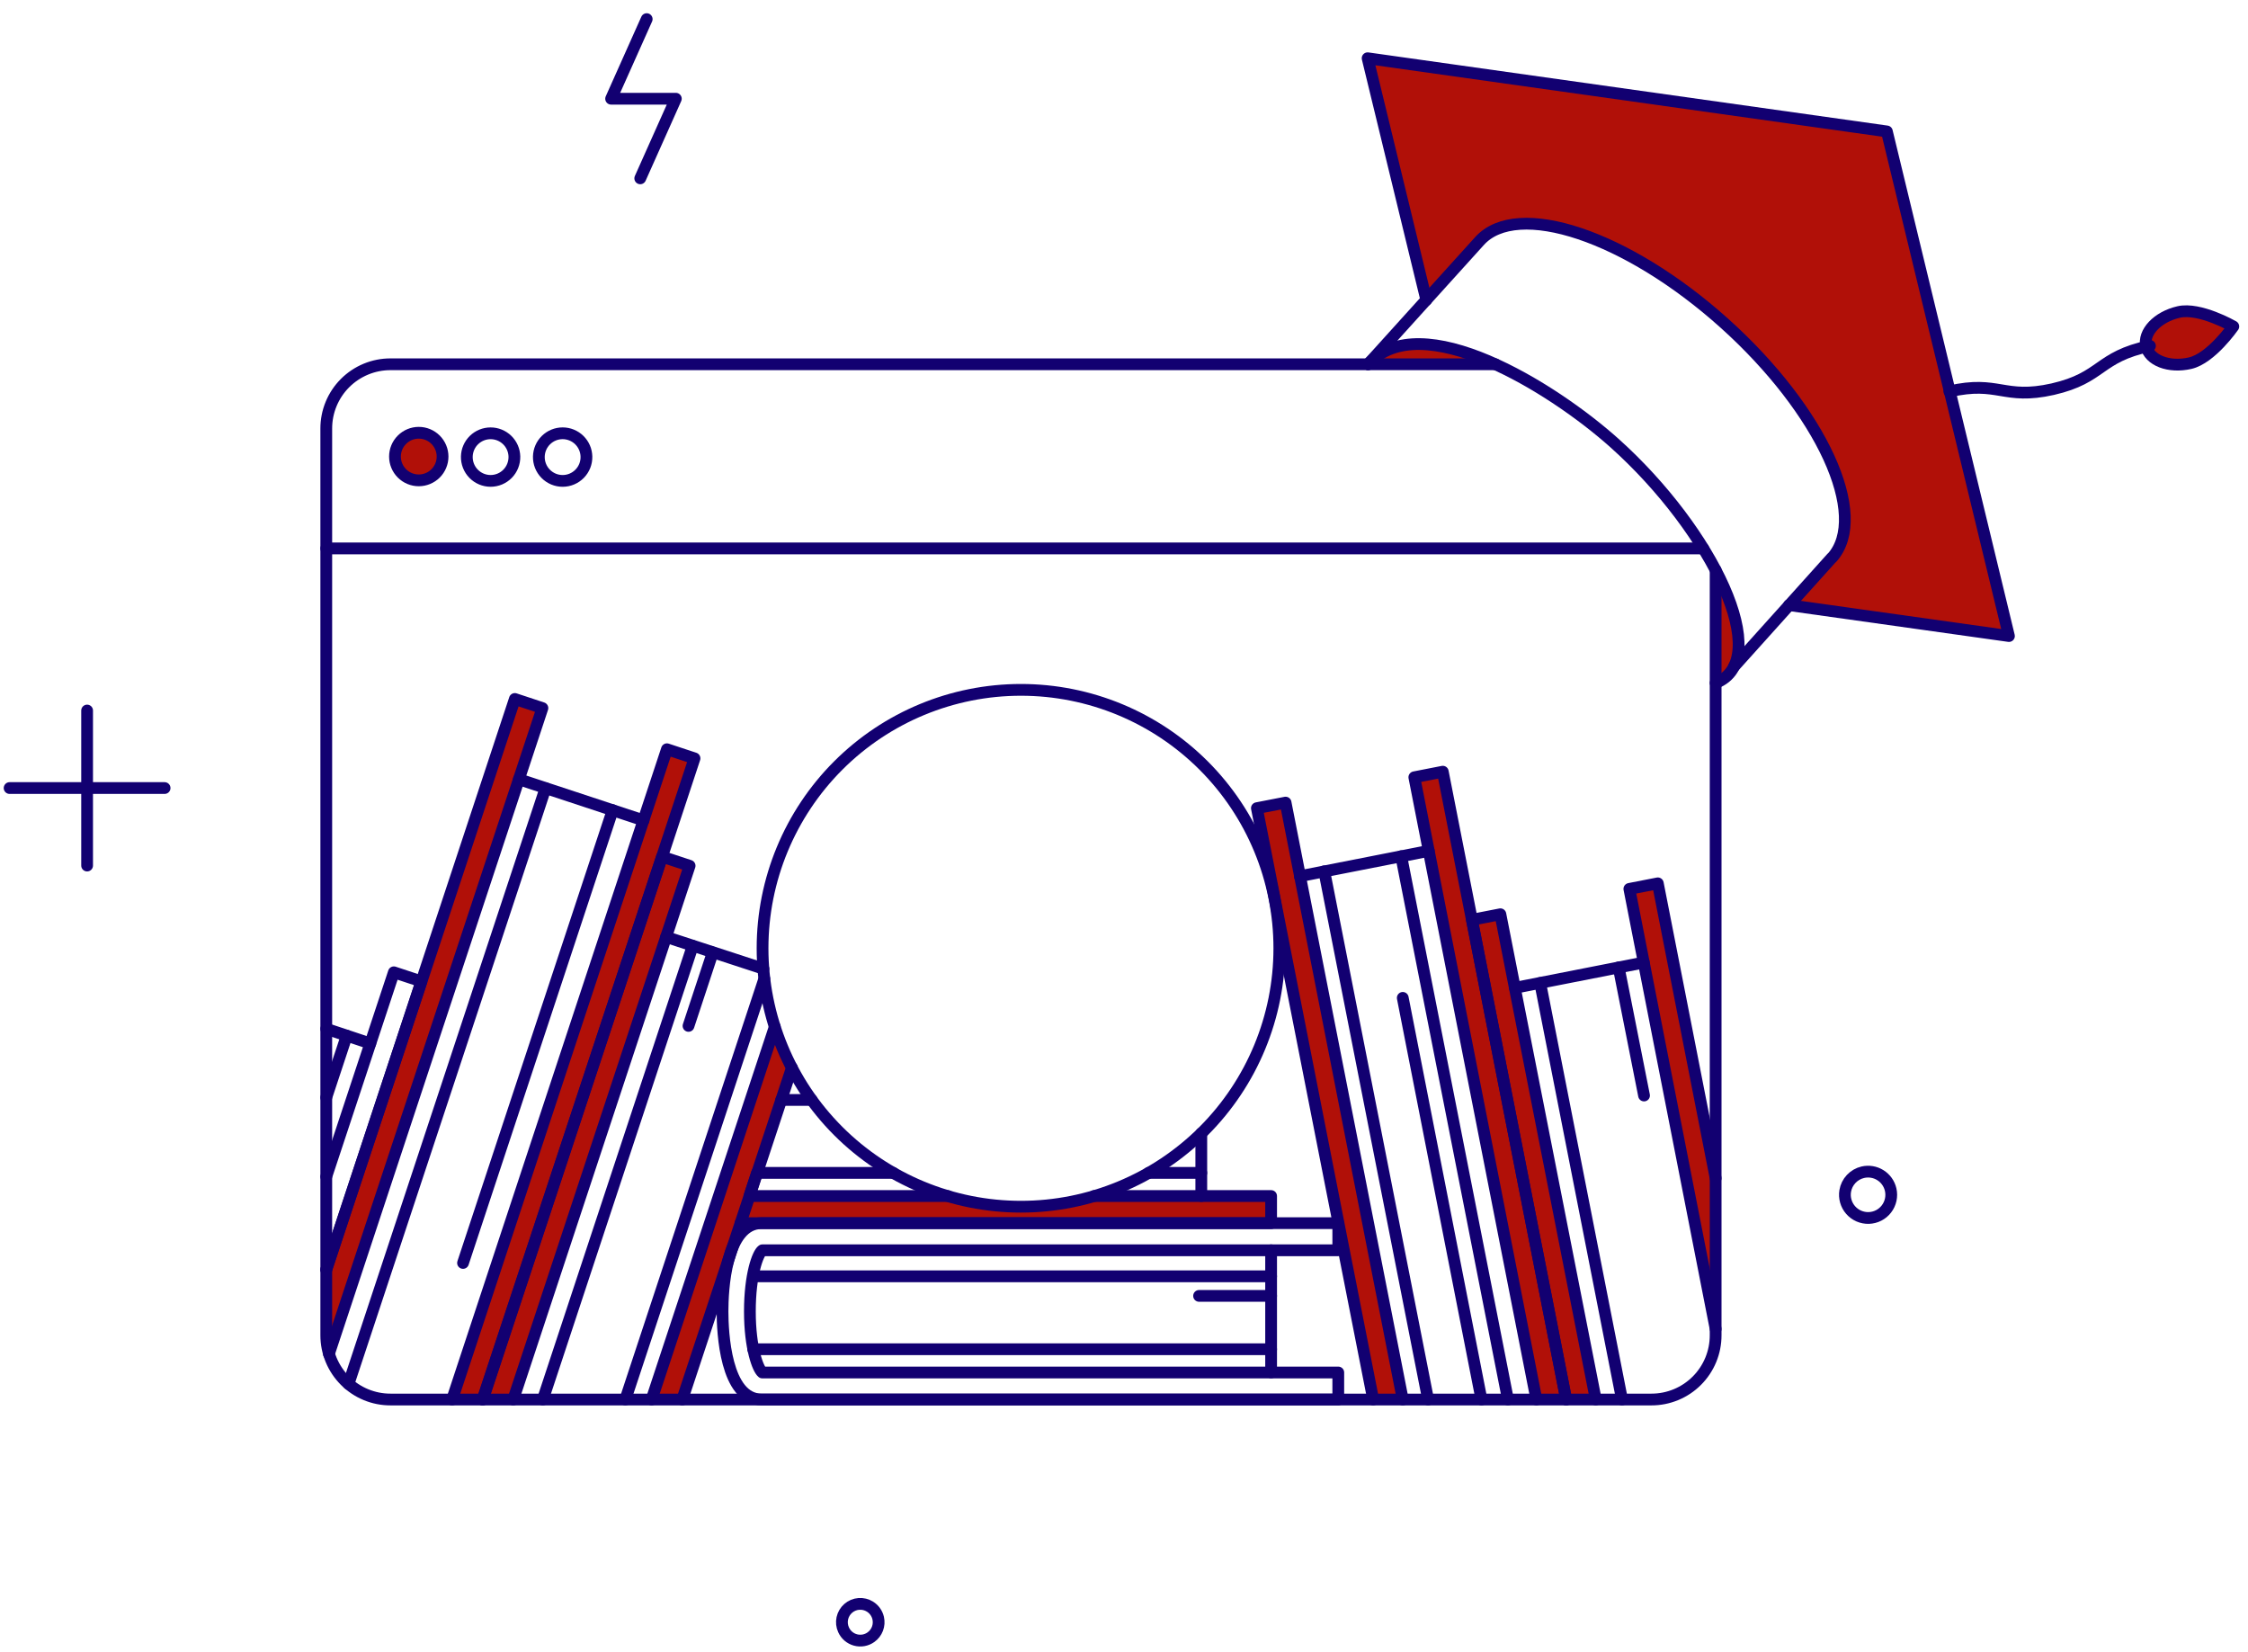 <?xml version="1.0" encoding="UTF-8"?> <svg xmlns="http://www.w3.org/2000/svg" width="147" height="108" viewBox="0 0 147 108" fill="none"><path d="M28.94 29.852C28.94 30.265 28.776 30.661 28.484 30.952C28.192 31.244 27.796 31.408 27.384 31.408C26.971 31.408 26.575 31.244 26.284 30.952C25.992 30.661 25.828 30.265 25.828 29.852C25.828 29.44 25.992 29.044 26.284 28.752C26.575 28.46 26.971 28.296 27.384 28.296C27.796 28.296 28.192 28.46 28.484 28.752C28.776 29.044 28.94 29.44 28.94 29.852Z" fill="#B11008"></path><path d="M71.546 78.202C68.422 79.113 65.103 79.113 61.979 78.202H49.007L48.425 79.976H83.12V78.202H71.546Z" fill="#B11008"></path><path d="M92.485 50.821L100.468 91.507H102.416L94.346 50.457L92.485 50.821Z" fill="#B11008"></path><path d="M84.065 52.478L82.189 52.842L89.794 91.507H91.728L84.065 52.478Z" fill="#B11008"></path><path d="M43.612 48.988L29.565 91.507H31.572L45.415 49.585L43.612 48.988Z" fill="#B11008"></path><path d="M33.666 45.702L21.335 83.015V87.301C21.333 87.715 21.392 88.128 21.509 88.525L35.469 46.301L33.666 45.702Z" fill="#B11008"></path><path d="M143.219 23.745C144.6 23.425 146.04 21.346 146.04 21.346C146.04 21.346 143.844 20.081 142.463 20.401C141.081 20.72 140.131 21.725 140.34 22.64C140.552 23.57 141.837 24.065 143.219 23.745Z" fill="#B11008"></path><path d="M116.987 39.566L131.368 41.587L123.386 8.593L89.433 3.809L93.259 19.616L96.735 15.762C99.221 12.999 106.39 15.413 112.744 21.128C119.113 26.842 122.254 33.72 119.785 36.469L116.987 39.566Z" fill="#B11008"></path><path d="M31.557 91.507L43.292 56.012L45.095 56.608L33.564 91.507H31.557Z" fill="#B11008"></path><path d="M98.112 59.778L96.251 60.142L102.416 91.507H104.35L98.112 59.778Z" fill="#B11008"></path><path d="M108.407 57.757L106.546 58.12L112.188 86.897V77.038L108.407 57.757Z" fill="#B11008"></path><path d="M112.188 37.254V44.655C112.366 44.599 112.53 44.505 112.668 44.379C114.224 42.648 113.366 39.58 112.188 37.254Z" fill="#B11008"></path><path d="M93.998 22.625C92.093 22.335 90.377 22.801 89.461 23.818H97.824C96.604 23.261 95.319 22.86 93.998 22.625Z" fill="#B11008"></path><path d="M42.608 91.507H44.615L51.784 69.812C51.336 68.952 50.962 68.056 50.664 67.133L42.608 91.507Z" fill="#B11008"></path><path d="M143.219 23.745C144.6 23.425 146.04 21.346 146.04 21.346C146.04 21.346 143.844 20.081 142.463 20.401C141.081 20.721 140.131 21.725 140.34 22.64C140.553 23.571 141.838 24.065 143.219 23.745Z" stroke="#120071" stroke-width="0.769" stroke-linejoin="round"></path><path d="M111.378 35.858H21.335" stroke="#120071" stroke-width="0.769" stroke-linecap="round" stroke-linejoin="round"></path><path d="M28.94 29.852C28.94 30.265 28.776 30.661 28.484 30.953C28.192 31.244 27.797 31.408 27.384 31.408C26.971 31.408 26.576 31.244 26.284 30.953C25.992 30.661 25.828 30.265 25.828 29.852C25.828 29.44 25.992 29.044 26.284 28.752C26.576 28.46 26.971 28.296 27.384 28.296C27.797 28.296 28.192 28.46 28.484 28.752C28.776 29.044 28.94 29.44 28.94 29.852Z" stroke="#120071" stroke-width="0.769" stroke-linecap="round" stroke-linejoin="round"></path><path d="M33.637 29.852C33.641 30.059 33.604 30.265 33.528 30.458C33.452 30.651 33.338 30.827 33.193 30.975C33.048 31.123 32.875 31.241 32.684 31.321C32.493 31.401 32.288 31.443 32.081 31.443C31.874 31.443 31.669 31.401 31.478 31.321C31.287 31.241 31.114 31.123 30.969 30.975C30.824 30.827 30.71 30.651 30.634 30.458C30.558 30.265 30.521 30.059 30.526 29.852C30.535 29.446 30.702 29.059 30.993 28.774C31.284 28.49 31.674 28.331 32.081 28.331C32.488 28.331 32.878 28.49 33.169 28.774C33.46 29.059 33.628 29.446 33.637 29.852Z" stroke="#120071" stroke-width="0.769" stroke-linecap="round" stroke-linejoin="round"></path><path d="M38.348 29.852C38.353 30.06 38.316 30.266 38.24 30.459C38.163 30.651 38.05 30.827 37.905 30.975C37.76 31.123 37.587 31.241 37.395 31.322C37.204 31.402 36.999 31.444 36.792 31.444C36.584 31.444 36.379 31.402 36.188 31.322C35.997 31.241 35.824 31.123 35.679 30.975C35.534 30.827 35.42 30.651 35.344 30.459C35.268 30.266 35.231 30.06 35.236 29.852C35.245 29.445 35.412 29.058 35.703 28.774C35.994 28.489 36.385 28.33 36.792 28.33C37.199 28.33 37.589 28.489 37.88 28.774C38.171 29.058 38.339 29.445 38.348 29.852Z" stroke="#120071" stroke-width="0.769" stroke-linecap="round" stroke-linejoin="round"></path><path d="M5.696 46.458V56.594" stroke="#120071" stroke-width="0.769" stroke-linecap="round" stroke-linejoin="round"></path><path d="M10.763 51.526H0.628" stroke="#120071" stroke-width="0.769" stroke-linecap="round" stroke-linejoin="round"></path><path d="M123.632 77.78C123.683 77.998 123.684 78.225 123.637 78.444C123.59 78.663 123.494 78.869 123.357 79.047C123.221 79.225 123.046 79.37 122.846 79.472C122.647 79.574 122.427 79.63 122.203 79.637C121.979 79.643 121.757 79.6 121.551 79.511C121.346 79.421 121.163 79.287 121.016 79.119C120.868 78.95 120.76 78.751 120.699 78.535C120.637 78.32 120.624 78.094 120.661 77.873C120.711 77.577 120.847 77.303 121.052 77.085C121.257 76.867 121.522 76.714 121.814 76.646C122.206 76.555 122.617 76.624 122.958 76.837C123.299 77.049 123.541 77.389 123.632 77.78Z" stroke="#120071" stroke-width="0.769" stroke-linecap="round" stroke-linejoin="round"></path><path d="M57.426 105.801C57.479 106.032 57.462 106.274 57.378 106.496C57.293 106.718 57.145 106.91 56.952 107.047C56.807 107.151 56.641 107.22 56.467 107.252C56.292 107.283 56.112 107.275 55.941 107.229C55.77 107.182 55.611 107.098 55.476 106.983C55.341 106.867 55.233 106.723 55.161 106.561C55.054 106.327 55.026 106.064 55.081 105.812C55.136 105.56 55.271 105.332 55.465 105.163C55.66 104.993 55.904 104.891 56.161 104.871C56.418 104.851 56.675 104.915 56.893 105.052C57.163 105.221 57.355 105.49 57.426 105.801Z" stroke="#120071" stroke-width="0.769" stroke-linecap="round" stroke-linejoin="round"></path><path d="M127.471 25.592C130.699 24.85 131.004 26.173 134.233 25.446C137.523 24.691 137.158 23.345 140.589 22.615" stroke="#120071" stroke-width="0.769" stroke-linecap="round" stroke-linejoin="round"></path><path d="M93.27 19.616L89.431 3.809L123.385 8.593L131.368 41.587L116.987 39.566" stroke="#120071" stroke-width="0.769" stroke-linecap="round" stroke-linejoin="round"></path><path d="M89.46 23.818L96.745 15.764C99.217 13.016 106.388 15.415 112.755 21.13C119.122 26.845 122.265 33.723 119.796 36.471H119.782L113.399 43.572" stroke="#120071" stroke-width="0.769" stroke-linecap="round" stroke-linejoin="round"></path><path d="M83.658 62.003C83.658 66.484 81.878 70.782 78.709 73.951C75.54 77.119 71.243 78.9 66.761 78.9C62.28 78.9 57.982 77.119 54.813 73.951C51.645 70.782 49.864 66.484 49.864 62.003C49.864 57.522 51.645 53.224 54.813 50.055C57.982 46.886 62.28 45.106 66.761 45.106C71.243 45.106 75.54 46.886 78.709 50.055C81.878 53.224 83.658 57.522 83.658 62.003Z" stroke="#120071" stroke-width="0.769" stroke-linecap="round" stroke-linejoin="round"></path><path d="M42.289 1.25L39.962 6.455H44.194L41.867 11.661" stroke="#120071" stroke-width="0.769" stroke-linecap="round" stroke-linejoin="round"></path><path d="M112.188 44.655C116.041 43.157 111.999 34.723 105.569 28.966C101.5 25.323 92.897 19.998 89.46 23.816" stroke="#120071" stroke-width="0.769" stroke-linecap="round" stroke-linejoin="round"></path><path d="M48.425 79.976H83.12V78.202H78.554" stroke="#120071" stroke-width="0.769" stroke-linecap="round" stroke-linejoin="round"></path><path d="M71.545 78.202H78.554V76.689H75.108" stroke="#120071" stroke-width="0.769" stroke-linecap="round" stroke-linejoin="round"></path><path d="M58.415 76.689H49.501L49.007 78.202H61.977" stroke="#120071" stroke-width="0.769" stroke-linecap="round" stroke-linejoin="round"></path><path d="M51.086 71.92H53.078" stroke="#120071" stroke-width="0.769" stroke-linecap="round" stroke-linejoin="round"></path><path d="M49.85 81.75H87.512V79.975H49.807C47.434 79.975 47.247 84.395 47.247 85.748C47.247 87.1 47.436 91.506 49.807 91.506H87.512V89.74H49.85C49.574 89.522 49.036 88.162 49.036 85.749C49.036 83.335 49.559 81.954 49.85 81.75Z" stroke="#120071" stroke-width="0.769" stroke-linecap="round" stroke-linejoin="round"></path><path d="M83.12 81.749V89.733" stroke="#120071" stroke-width="0.769" stroke-linecap="round" stroke-linejoin="round"></path><path d="M83.12 83.451H49.254" stroke="#120071" stroke-width="0.769" stroke-linecap="round" stroke-linejoin="round"></path><path d="M83.12 88.221H49.254" stroke="#120071" stroke-width="0.769" stroke-linecap="round" stroke-linejoin="round"></path><path d="M83.12 84.731H78.409" stroke="#120071" stroke-width="0.769" stroke-linecap="round" stroke-linejoin="round"></path><path d="M31.557 91.507L43.292 56.012L45.095 56.608L33.564 91.507" stroke="#120071" stroke-width="0.769" stroke-linecap="round" stroke-linejoin="round"></path><path d="M43.554 61.261L49.923 63.341" stroke="#120071" stroke-width="0.769" stroke-linecap="round" stroke-linejoin="round"></path><path d="M45.299 61.843L35.498 91.507" stroke="#120071" stroke-width="0.769" stroke-linecap="round" stroke-linejoin="round"></path><path d="M40.064 52.973L30.278 82.578" stroke="#120071" stroke-width="0.769" stroke-linecap="round" stroke-linejoin="round"></path><path d="M49.981 63.995L40.893 91.507" stroke="#120071" stroke-width="0.769" stroke-linecap="round" stroke-linejoin="round"></path><path d="M46.607 62.279L45.023 67.078" stroke="#120071" stroke-width="0.769" stroke-linecap="round" stroke-linejoin="round"></path><path d="M21.335 76.937L25.755 63.573L27.558 64.169L21.335 83.015" stroke="#120071" stroke-width="0.769" stroke-linecap="round" stroke-linejoin="round"></path><path d="M21.335 67.267L24.214 68.226" stroke="#120071" stroke-width="0.769" stroke-linecap="round" stroke-linejoin="round"></path><path d="M22.672 67.718L21.335 71.76" stroke="#120071" stroke-width="0.769" stroke-linecap="round" stroke-linejoin="round"></path><path d="M107.491 62.934L99.057 64.591" stroke="#120071" stroke-width="0.769" stroke-linecap="round" stroke-linejoin="round"></path><path d="M107.506 71.629L105.848 63.253" stroke="#120071" stroke-width="0.769" stroke-linecap="round" stroke-linejoin="round"></path><path d="M106.066 91.507L100.715 64.271" stroke="#120071" stroke-width="0.769" stroke-linecap="round" stroke-linejoin="round"></path><path d="M104.35 91.507L98.112 59.778L96.251 60.141L102.416 91.507" stroke="#120071" stroke-width="0.769" stroke-linecap="round" stroke-linejoin="round"></path><path d="M112.188 77.038L108.407 57.757L106.546 58.12L112.188 86.897" stroke="#120071" stroke-width="0.769" stroke-linecap="round" stroke-linejoin="round"></path><path d="M98.607 91.507L91.627 55.983" stroke="#120071" stroke-width="0.769" stroke-linecap="round" stroke-linejoin="round"></path><path d="M86.596 56.972L93.386 91.507" stroke="#120071" stroke-width="0.769" stroke-linecap="round" stroke-linejoin="round"></path><path d="M84.996 57.291L93.43 55.634" stroke="#120071" stroke-width="0.769" stroke-linecap="round" stroke-linejoin="round"></path><path d="M102.416 91.507L94.346 50.457L92.485 50.821L100.468 91.507" stroke="#120071" stroke-width="0.769" stroke-linecap="round" stroke-linejoin="round"></path><path d="M91.729 91.507L84.066 52.478L82.19 52.842L89.795 91.507" stroke="#120071" stroke-width="0.769" stroke-linecap="round" stroke-linejoin="round"></path><path d="M35.672 51.533L22.789 90.489" stroke="#120071" stroke-width="0.769" stroke-linecap="round" stroke-linejoin="round"></path><path d="M42.085 53.642L33.928 50.951" stroke="#120071" stroke-width="0.769" stroke-linecap="round" stroke-linejoin="round"></path><path d="M31.572 91.507L45.415 49.585L43.612 48.989L29.565 91.507" stroke="#120071" stroke-width="0.769" stroke-linecap="round" stroke-linejoin="round"></path><path d="M21.509 88.526L35.469 46.298L33.666 45.702L21.335 83.015" stroke="#120071" stroke-width="0.769" stroke-linecap="round" stroke-linejoin="round"></path><path d="M44.615 91.507L51.784 69.811" stroke="#120071" stroke-width="0.769" stroke-linecap="round" stroke-linejoin="round"></path><path d="M50.664 67.136L42.609 91.507" stroke="#120071" stroke-width="0.769" stroke-linecap="round" stroke-linejoin="round"></path><path d="M78.554 76.689V74.101" stroke="#120071" stroke-width="0.769" stroke-linecap="round" stroke-linejoin="round"></path><path d="M96.876 91.507L91.729 65.246" stroke="#120071" stroke-width="0.769" stroke-linecap="round" stroke-linejoin="round"></path><path d="M112.188 37.278V87.305C112.189 87.857 112.081 88.404 111.87 88.914C111.659 89.424 111.35 89.888 110.959 90.278C110.569 90.669 110.105 90.978 109.595 91.189C109.085 91.4 108.538 91.508 107.986 91.507H25.537C24.985 91.508 24.438 91.4 23.928 91.189C23.418 90.978 22.954 90.668 22.564 90.278C22.174 89.887 21.864 89.424 21.653 88.913C21.442 88.403 21.334 87.857 21.335 87.305V28.02C21.334 27.468 21.442 26.921 21.653 26.411C21.864 25.901 22.173 25.437 22.564 25.047C22.954 24.656 23.418 24.347 23.928 24.136C24.438 23.925 24.985 23.817 25.537 23.818H97.784" stroke="#120071" stroke-width="0.769" stroke-linecap="round" stroke-linejoin="round"></path></svg> 